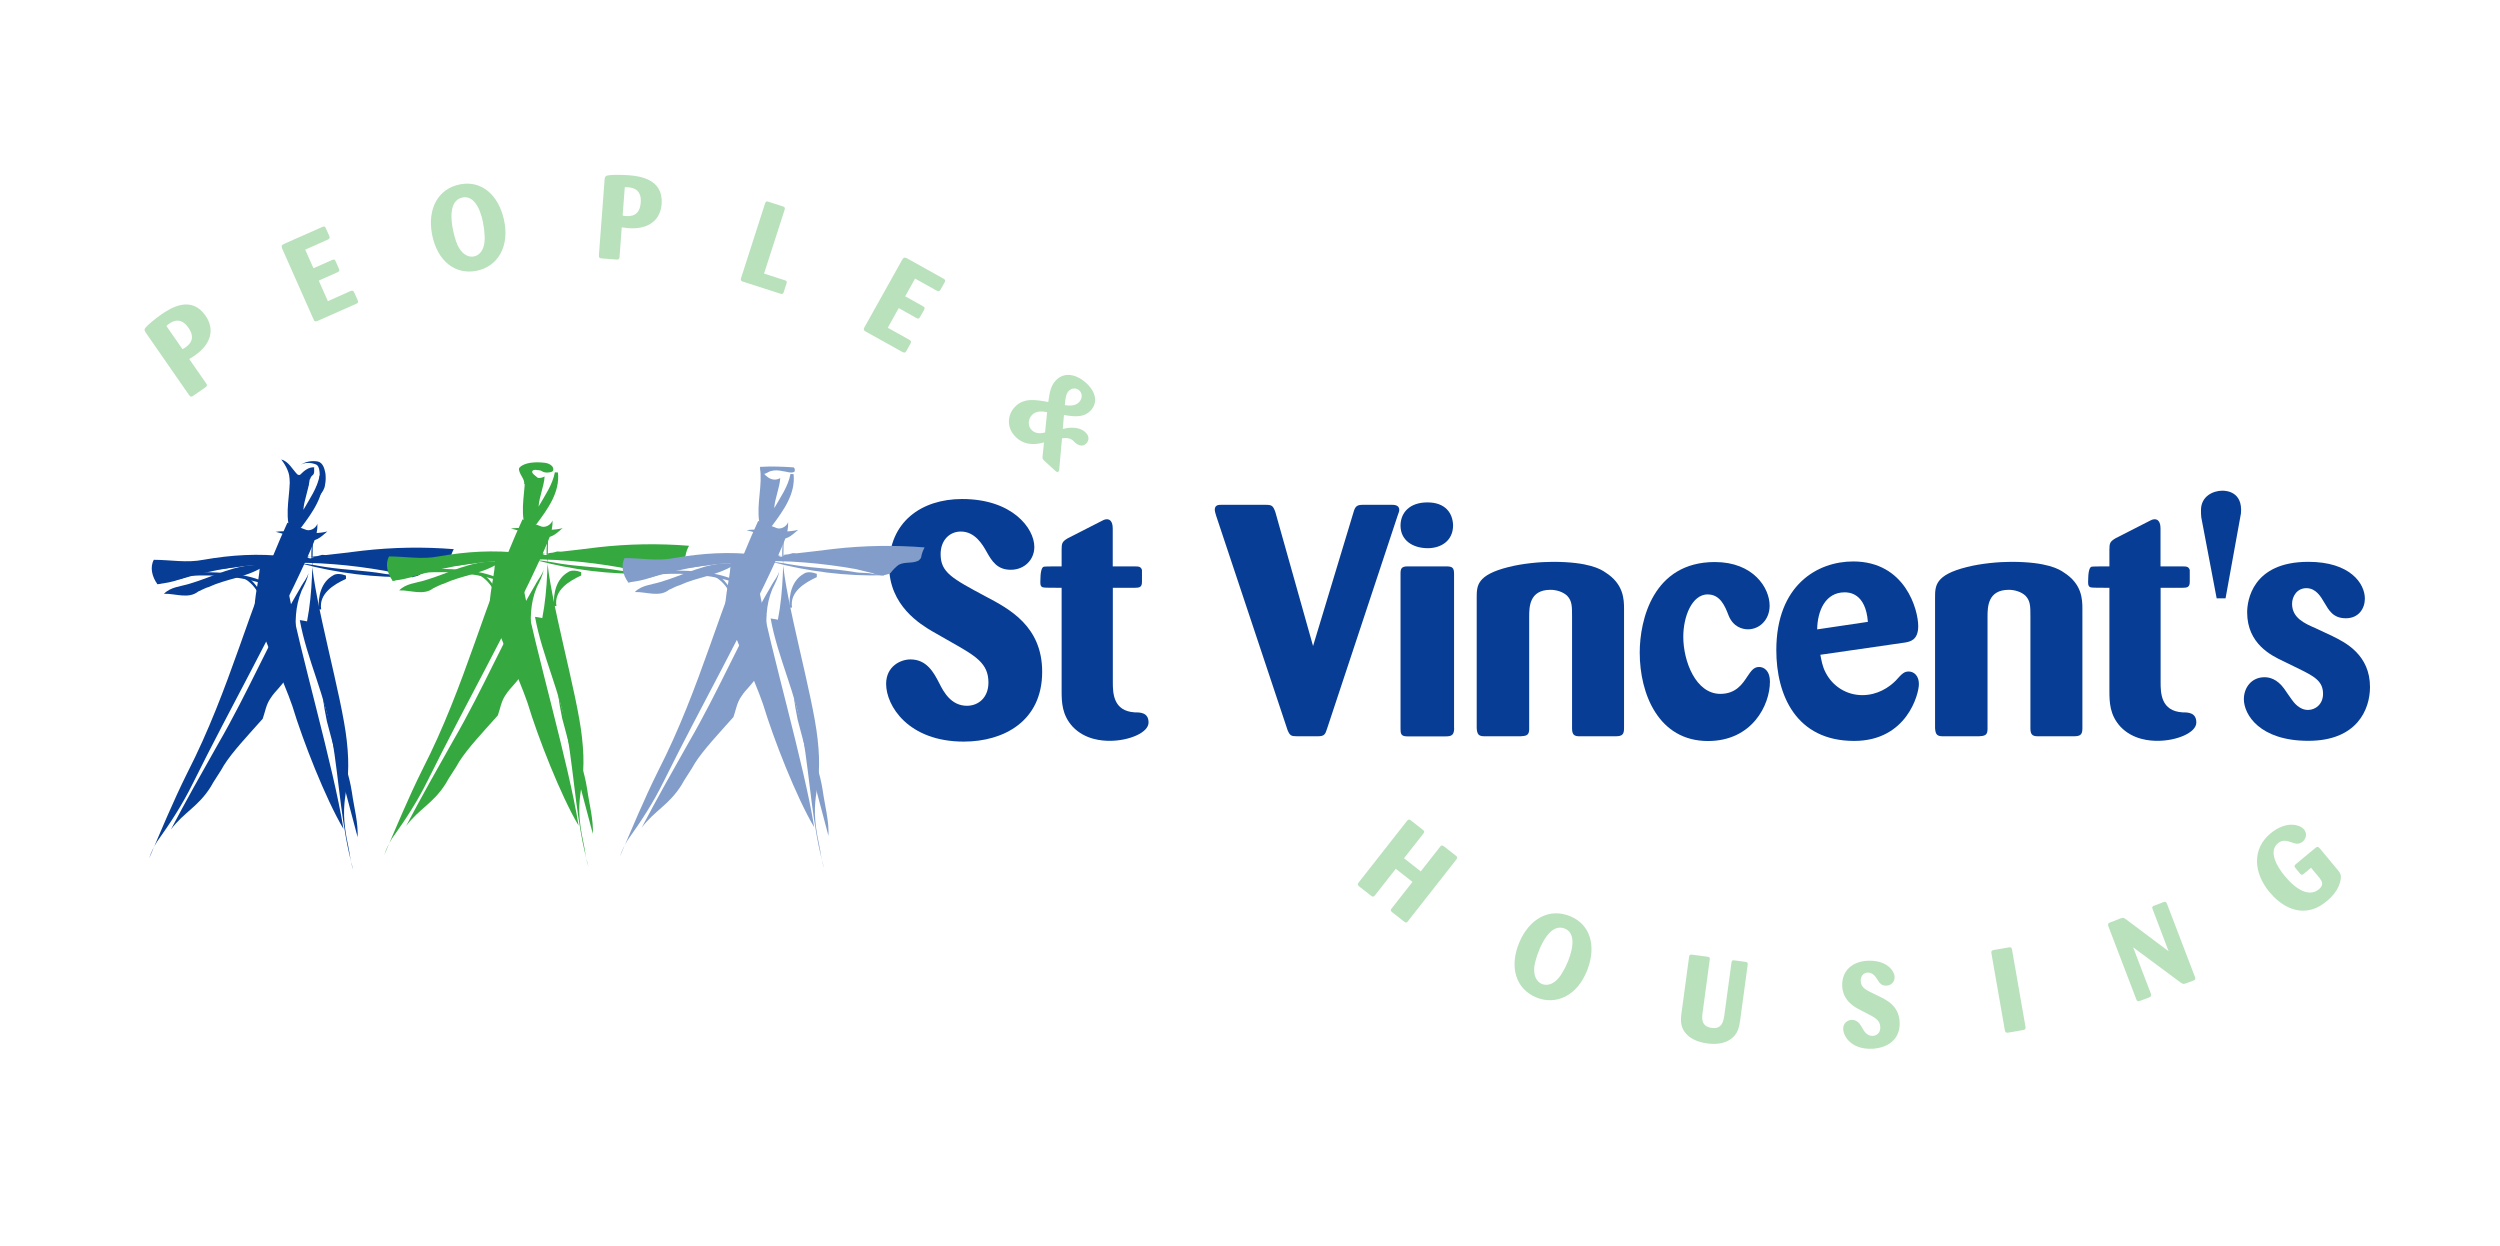 <svg xmlns="http://www.w3.org/2000/svg" id="Roundel" viewBox="0 0 258.26 128.67"><path d="M16.25,60.34c-.08-.1-.03.05,0,0,.05.05-.03-.03,0,0,.31.05.48-.2.74-.31.51-.07,1.11-.15,1.64-.2,1.43-.55,2.88-.97,4.41-1.06,1.36-.17,2.64-.43,3.99-.4.87-.2,1.72-.37,2.58-.54v-.34c-2.9-.34-5.71-.17-8.61.34-1.7.34-3.41,0-5.11,0-.43.77-.17,1.79.37,2.51" style="fill: #073d94; stroke-width: 0px;"></path><path d="M29.69,54c-3.95,8.58-5.86,17.09-10.34,25.84-1.49,3-2.66,5.85-3.94,8.83.19-.64.49-1.17.79-1.69,1.42-1.99,2.63-3.84,3.72-6.05,4.07-8.21,8.08-15.16,11.83-23.35.49-1.17,1.09-2.22,1.04-3.47-.19.52-.82.81-1.26.59" style="fill: #073d94; stroke-width: 0px;"></path><path d="M32.32,55.04c-.05.88-.2,1.75-.14,2.63.28,4.54,3.15,14.27,3.64,18.83.65,5.69-1.03,5.46.16,10.93.17.76.23,1.65.51,2.42-1.25-4.47-1.4-8.87-2.2-13.69-.62-4.18-2.59-8.04-3.32-12.1.11,0,.75.13.75.13.6-3.11.55-6.13.61-9.15" style="fill: #073d94; stroke-width: 0px;"></path><path d="M29.47,58.53c-.04.76.12,1.64.29,2.41,1.24,6.48,4.69,18.22,5.72,24.69-1.85-3.12-4.2-9.12-5.28-12.7-.92-2.69-3.02-7.03-3.84-9.72-.26-1.14.61-3.93.47-5.19.96.05,2.02.11,2.98.16,0,0,0,.12-.01.25-.11,0-.32-.02-.33.11" style="fill: #073d94; stroke-width: 0px;"></path><path d="M36.95,86.51c-1.06-3.96-2.12-8.04-3.18-11.99-.17-.89-.34-1.65-.4-2.54.67,3.43,2.43,6.3,2.98,9.85.23,1.65.68,3.18.59,4.81v-.12Z" style="fill: #073d94; stroke-width: 0px;"></path><path d="M27.02,58.37c-2.66-.15-4.97,1.22-7.46,1.94-.87.27-1.94.32-2.62,1.03,1.17-.04,2.53.57,3.53-.23.44-.19.77-.39,1.09-.47,1.86-.86,3.78-.97,5.55-2.04.11-.1.01-.21-.09-.22" style="fill: #073d94; stroke-width: 0px;"></path><path d="M16.99,60.03c.85-.23,1.66-.47,2.55-.54,2.89-.16,5.75.07,8.46,1.1,0-.04,0-.12,0-.16-.2-.09-.48-.07-.67-.2,0-.04,0-.12,0-.12-2.54-1.1-5.27-.97-7.94-1.03-.76,0-1.5.32-2.24.68-.08.08-.17.15-.17.27" style="fill: #073d94; stroke-width: 0px;"></path><path d="M25.04,59.67c1.72.81,2.28,2.85,2.47,4.61h.08c.14-.35.12-.71.06-1.07-.33-1.26-.78-2.48-1.85-3.42-.08-.04-.16-.05-.23-.09-.16,0-.36-.06-.52-.03" style="fill: #073d94; stroke-width: 0px;"></path><path d="M42.69,59.6c-3.92.11-7.86-.39-11.64-1.4.88.05,1.75.26,2.62.38,2.02.31,3.98.34,6,.69.63.12,1.24.03,1.87.18.39.1.8-.04,1.15.14" style="fill: #073d94; stroke-width: 0px;"></path><path d="M32.12,55.83c-1.26-.07-2.39-.59-3.64-.89,1.74-.25,3.55.43,5.34-.04-.52.42-1.01.97-1.7.93" style="fill: #073d94; stroke-width: 0px;"></path><path d="M29.91,54.89c-.22-.24-.05-.64-.12-.81-.29-1.94.37-3.74.07-5.67.35.82,1.19,1.66,2.1,1.15-.06,1.04-.56,2.08-.62,3.11.62-1.09,1.45-2.27,1.68-3.54l.32.02c.21,2.01-1,3.7-2.21,5.32-.17.23-.72.04-.98.35,0,.08,0,.16-.01.24-.07-.08-.15-.09-.23-.17" style="fill: #073d94; stroke-width: 0px;"></path><path d="M33.18,62.95c-.26-1.62,1.28-2.56,2.56-3.15v-.34c-.43-.17-1.02-.26-1.36,0-1.19.68-1.54,2.13-1.45,3.49h.26" style="fill: #073d94; stroke-width: 0px;"></path><path d="M31.88,59.18c.02-.08.04-.17.04-.26,0,.09-.03.17-.04.26" style="fill: #073d94; stroke-width: 0px;"></path><path d="M31.08,60.64c-3.17,5.36-5.39,10.77-8.57,16.25-1.65,2.93-3.31,5.85-4.85,8.79,1.38-1.81,2.82-2.34,4.11-4.4.24-.49,1.12-1.73,1.36-2.22.88-1.4,2.52-3.13,4.01-4.81.26-.73.34-1.48.85-2.18.43-.68,1.11-1.19,1.53-1.96.15.12.27.26.38.41,1.55-3.3-.17-6.03,1.26-9.5.32-.65.62-1.2.71-1.84-.12.51-.5.93-.8,1.46" style="fill: #073d94; stroke-width: 0px;"></path><path d="M42.65,59.63s.02-.02.03-.03c.17-.06.42-.06.68-.23.26-.34.51-.6.85-.85.68-.34,1.37-.09,2.05-.43.08-.08.26-.26.26-.34.06-.38.19-.72.36-1.02-3.15-.25-6.26-.2-9.43.16-1.3.17-2.55.31-3.79.45-.13,0-.26-.01-.39-.02-.13.04-.29.07-.45.12-.26.03-.52.06-.78.09.13.01.25.02.38.03-.09.03-.17.07-.24.11-.16.06-.32-.03-.49-.12.02,0,.03,0,.06.01.1-.01.2-.02.29-.03-.18-.02-.36-.04-.54-.06-.12-.05-.24-.08-.38-.05-1.51.24-2.88-.05-4.3.59-.11.03-.31-.2-.41-.21-2.78.17-5.48.66-8.27,1.15-.54.18-.97.4-1.52.56-.33.09-.35.52-.37.83.75-.07,1.61-.23,2.37-.51,6.94-2.07,14.09-2.11,21.16-.86.52.14,1.16.28,1.68.41.37.16.77.24,1.18.25" style="fill: #073d94; stroke-width: 0px;"></path><path d="M29.95,49.81c0-.95-.38-1.66-.9-2.35.77.21,1.15,1.02,1.66,1.54.08.09.3.09.34,0,.38-.38.85-.77,1.41-.72-.04.21.04.43-.04.64-.08.21-.21.17-.3.38-.04,0-.08.3-.16.26,0,.38-.1.8-.44,1.02-.51.38-1.28.08-1.45-.64,0-.04-.13-.09-.13-.13" style="fill: #073d94; stroke-width: 0px;"></path><path d="M32.64,50.45c.3-.6.47-1.24.34-1.92-.04-.21-.13-.47-.34-.55-.51-.21-1.24-.26-1.71.13.55-.43,1.28-.55,1.92-.43.51.13.68.73.77,1.24.04.38.04.77-.04,1.15-.04.43-.3.81-.55,1.11-.04.09-.09-.21-.13-.3-.04-.08-.13-.21-.09-.34-.08,0-.17-.09-.17-.09" style="fill: #073d94; stroke-width: 0px;"></path><path d="M96.36,65.25c-1.25-.74-4.51-2.67-4.51-6.79,0-4.53,3.32-6.91,7.54-6.91,5.19,0,7.46,3.02,7.46,4.95,0,1.35-1.05,2.36-2.43,2.36s-1.93-.84-2.5-1.86c-.4-.71-1.18-2.09-2.66-2.09-1.18,0-2.09.91-2.09,2.33,0,1.89,1.15,2.5,4.68,4.39,2.43,1.28,5.81,3.07,5.81,7.77,0,5.14-4.02,7.21-8.1,7.21-5.74,0-8.02-3.7-8.02-5.96,0-1.82,1.49-2.53,2.51-2.53,1.69,0,2.41,1.35,2.98,2.46.44.88,1.21,2.33,2.86,2.33,1.18,0,2.22-.84,2.22-2.4,0-1.99-1.31-2.74-3.87-4.19l-1.89-1.08Z" style="fill: #073d94; stroke-width: 0px;"></path><path d="M114.96,60.72v9.75c0,1.12.03,2.99,2.27,3.12.54,0,1.42,0,1.42,1.05s-2.03,1.89-4,1.89c-.78,0-2.54-.1-3.83-1.45-1.12-1.22-1.15-2.54-1.15-3.73v-10.63c-.61,0-1.73,0-1.83-.03-.34-.03-.37-.27-.37-.57q0-1.51.37-1.58c.07-.03,1.22-.03,1.83-.03v-1.76c0-.64.07-.81.64-1.15l3.45-1.76c.17-.1.37-.2.58-.2.57,0,.61.68.61.98v3.89h2.27c.44,0,.64.03.75.37v1.24c0,.54-.27.6-.75.6h-2.27Z" style="fill: #073d94; stroke-width: 0px;"></path><path d="M135.65,66.72l4.2-13.89c.17-.58.41-.68.95-.68h3.01c.17,0,.74,0,.74.51,0,.14-.03.24-.17.61l-7.28,21.98c-.2.64-.3.81-.98.81h-2.13c-.61,0-.74-.07-.98-.64l-7.38-22.15c-.1-.34-.14-.47-.14-.61,0-.54.47-.51.71-.51h4.53c.64,0,.78.07,1.02.75l3.89,13.82Z" style="fill: #073d94; stroke-width: 0px;"></path><path d="M147.5,56.63c-1.56,0-2.82-.81-2.82-2.33,0-1.32.92-2.4,2.78-2.4s2.61,1.11,2.65,2.36c0,1.62-1.26,2.37-2.61,2.37M150.22,75.22c0,.71-.27.85-.85.85h-4.01c-.65,0-.68-.3-.68-.81v-16c0-.47.07-.75.71-.75h4.01c.64,0,.81.14.81.78v15.93Z" style="fill: #073d94; stroke-width: 0px;"></path><path d="M167.77,75.22c0,.64-.17.84-.88.84h-3.75c-.54,0-.74-.2-.74-.81v-11.55c0-1.08,0-1.62-.51-2.16-.44-.41-1.12-.61-1.72-.61-2.17,0-2.2,1.76-2.2,2.77v11.62c0,.64-.3.71-.88.74h-3.76c-.61,0-.74-.24-.78-.84v-13.48c0-1.22,0-2.34,3.28-3.16,1.45-.37,3.25-.54,4.6-.54,3.72,0,4.97.78,5.41,1.09,1.89,1.19,1.93,2.78,1.93,3.76v12.33Z" style="fill: #073d94; stroke-width: 0px;"></path><path d="M176.43,61.4c-1.66,0-2.54,2.31-2.54,4.38,0,2.54,1.29,5.9,3.83,5.9,1.62,0,2.3-1.05,2.81-1.83.37-.54.64-.95,1.19-.95.47,0,1.12.34,1.12,1.53,0,2.4-1.83,6.12-6.4,6.12-5.12,0-7.05-4.89-7.05-9.13,0-3.39,1.39-9.36,7.76-9.36,3.96,0,5.66,2.65,5.66,4.51,0,1.43-1.02,2.44-2.24,2.44-.57,0-1.52-.24-2-1.43-.37-.98-.88-2.17-2.13-2.17" style="fill: #073d94; stroke-width: 0px;"></path><path d="M196.78,66.38c.54-.1,1.38-.24,1.38-1.7,0-1.66-1.32-6.68-6.72-6.68-3.69,0-7.94,2.44-7.94,9.16,0,4.65,2.04,9.38,8.04,9.38,5.44,0,6.69-4.83,6.69-5.88,0-.85-.51-1.29-1.05-1.29-.47,0-.68.2-1.35.95-.68.68-1.86,1.49-3.45,1.49s-3.05-.88-3.79-2.34c-.34-.64-.44-1.32-.54-1.83l8.72-1.26ZM187.72,65.02c.03-1.93.85-3.83,2.84-3.83.4,0,2.17.03,2.4,3.05l-5.25.78Z" style="fill: #073d94; stroke-width: 0px;"></path><path d="M215.12,75.22c0,.64-.17.84-.88.84h-3.75c-.54,0-.74-.2-.74-.81v-11.55c0-1.08,0-1.62-.51-2.16-.44-.41-1.12-.61-1.72-.61-2.17,0-2.2,1.76-2.2,2.77v11.62c0,.64-.3.71-.88.74h-3.76c-.61,0-.74-.24-.78-.84v-13.48c0-1.22,0-2.34,3.28-3.16,1.46-.37,3.25-.54,4.6-.54,3.72,0,4.97.78,5.41,1.09,1.89,1.19,1.93,2.78,1.93,3.76v12.33Z" style="fill: #073d94; stroke-width: 0px;"></path><path d="M223.2,60.72v9.75c0,1.12.03,2.99,2.27,3.12.54,0,1.42,0,1.42,1.05s-2.03,1.89-4,1.89c-.78,0-2.54-.1-3.83-1.45-1.12-1.22-1.15-2.54-1.15-3.73v-10.63c-.61,0-1.73,0-1.83-.03-.34-.03-.37-.27-.37-.57q0-1.51.37-1.58c.07-.03,1.22-.03,1.83-.03v-1.76c0-.64.07-.81.64-1.15l3.45-1.76c.17-.1.37-.2.58-.2.57,0,.61.68.61.98v3.89h2.27c.44,0,.64.03.75.37v1.24c0,.54-.27.6-.75.6h-2.27Z" style="fill: #073d94; stroke-width: 0px;"></path><path d="M229.91,61.81h-.92l-1.59-8.37c-.03-.27-.03-.51-.03-.75,0-1.42,1.25-2,2.2-2,.37,0,2.13.07,1.93,2.34l-1.59,8.77Z" style="fill: #073d94; stroke-width: 0px;"></path><path d="M240.98,65.73c1.32.64,3.85,1.93,3.85,5.24,0,2.33-1.35,5.56-6.37,5.56s-6.66-2.71-6.66-4.3c0-1.22.81-2.27,2.13-2.27.51,0,1.29.17,2.03,1.18.1.17.64.91.75,1.08.24.34.81,1.12,1.72,1.12.78,0,1.55-.61,1.55-1.66,0-1.35-.94-1.83-2.66-2.67l-1.45-.71c-1.22-.57-3.73-1.79-3.73-5.04,0-1.18.51-5.22,6.32-5.22,4.32,0,5.84,2.24,5.84,3.8,0,1.02-.64,2.03-1.96,2.03s-1.75-.81-2.23-1.62c-.37-.64-.88-1.49-1.85-1.49s-1.48.85-1.48,1.62c0,1.46,1.31,2.03,2.39,2.5l1.82.85Z" style="fill: #073d94; stroke-width: 0px;"></path><path d="M145.92,91.11l-1.73-1.36-2.16,2.75c-.14.17-.23.16-.4.03l-1.2-.94c-.19-.15-.21-.24-.08-.42l5-6.37c.17-.22.32-.11.41-.04l1.21.95c.15.12.22.22.08.39l-2.01,2.56,1.73,1.36,1.99-2.54c.11-.14.2-.2.39-.06l1.24.97c.18.14.19.23.05.41l-5,6.37c-.14.18-.23.16-.41.02l-1.21-.95c-.19-.15-.19-.24-.04-.42l2.14-2.72Z" style="fill: #b9e1bc; stroke-width: 0px;"></path><path d="M164.01,100.11c.88-2.36.31-4.58-1.78-5.45-2.19-.92-4.26.27-5.28,2.7-1.08,2.58-.32,4.81,1.73,5.67,2.04.85,4.3-.13,5.33-2.92M161.99,99.28c-.12.28-.27.65-.5,1.03-.14.27-.66,1.19-1.43,1.38-.23.06-.51.07-.77-.04-.53-.22-.78-.75-.8-1.33-.03-.38.05-.75.15-1.12.08-.29.2-.66.38-1.1.23-.55,1.18-2.78,2.64-2.17.98.41.98,1.72.33,3.36" style="fill: #b9e1bc; stroke-width: 0px;"></path><path d="M179.76,105.44c-.1.67-.23,1.42-1.02,1.94-.4.27-1.14.58-2.38.41-.91-.12-1.62-.44-2.08-.9-.73-.72-.68-1.52-.56-2.34l.77-5.71c.03-.2.11-.25.3-.22l1.58.21c.21.03.29.06.25.32l-.74,5.51c-.06.54-.17,1.38.97,1.53,1.06.14,1.19-.75,1.27-1.23l.75-5.52c.03-.21.09-.26.3-.23l1.11.15c.22.03.3.06.26.33l-.78,5.74Z" style="fill: #b9e1bc; stroke-width: 0px;"></path><path d="M192.05,104.27c-.47-.25-1.67-.89-1.74-2.39-.07-1.64,1.09-2.56,2.62-2.63,1.89-.09,2.76.97,2.79,1.67.02.49-.34.88-.84.9-.53.02-.71-.27-.94-.63-.16-.25-.46-.74-1-.72-.43.02-.75.37-.72.88.03.69.46.89,1.78,1.52.91.43,2.16,1.02,2.24,2.72.09,1.86-1.34,2.68-2.82,2.75-2.09.1-2.97-1.2-3.01-2.02-.03-.66.5-.95.86-.96.61-.03.89.45,1.12.85.17.31.48.83,1.08.8.43-.02.8-.34.77-.91-.03-.72-.52-.97-1.48-1.46l-.7-.36Z" style="fill: #b9e1bc; stroke-width: 0px;"></path><path d="M209.24,106.06c.04.22-.03.32-.25.35l-1.5.26c-.23.04-.34,0-.38-.24l-1.39-7.96c-.02-.21.01-.29.24-.33l1.56-.27c.23-.05.29.04.33.23l1.39,7.96Z" style="fill: #b9e1bc; stroke-width: 0px;"></path><path d="M224.03,98.27l-1.66-4.36c-.08-.21-.03-.28.16-.35l.95-.36c.24-.1.31,0,.38.17l2.89,7.56c.07.18.06.28-.17.37l-.75.28c-.26.1-.32.08-.56-.08l-4.91-3.64,1.83,4.78c.07.19.06.3-.18.4l-.93.35c-.22.08-.31.05-.39-.15l-2.89-7.56c-.09-.24.02-.32.19-.39l1.09-.42c.23-.09.32-.07.53.09l4.42,3.31Z" style="fill: #b9e1bc; stroke-width: 0px;"></path><path d="M238.75,89.64l-.74.61c-.17.14-.25.18-.41-.01l-.47-.57c-.16-.19-.11-.27.04-.4l2.04-1.69c.21-.17.3-.09.45.08l1.86,2.24c.26.31.32.48.3.77-.02.36-.19,1.37-1.43,2.4-.53.44-1,.7-1.44.84-1.78.58-3.41-.44-4.5-1.75-1.65-1.99-1.83-4.46.11-6.07,1.62-1.34,3.04-.91,3.46-.4.33.4.23.94-.14,1.25-.43.35-.82.2-1.17.07-.48-.16-.92-.29-1.39.1-1.01.84-.11,2.41.71,3.39,1.23,1.48,2.55,2.17,3.52,1.37.59-.49.29-.88.03-1.22l-.83-1Z" style="fill: #b9e1bc; stroke-width: 0px;"></path><path d="M19.53,40.81c.15.22.27.19.45.06l1.23-.85c.19-.13.22-.23.09-.41l-1.75-2.52c.27-.17.44-.27.59-.38,1.63-1.13,2.09-2.66,1.09-4.1-1.46-2.11-3.56-.82-4.53-.15-.58.4-1.41,1.07-1.65,1.37-.16.18-.15.3,0,.52l4.48,6.46ZM17.19,33.68c.08-.08.16-.16.28-.24.96-.67,1.59-.16,2,.42.55.79.49,1.47-.3,2.02-.11.08-.19.12-.32.19l-1.66-2.39Z" style="fill: #b9e1bc; stroke-width: 0px;"></path><path d="M32.93,28.99l.94,2.12,2.31-1.03c.18-.08.31-.1.42.15l.34.76c.1.23.06.31-.18.41l-3.93,1.74c-.19.08-.33.12-.43-.13l-3.25-7.33c-.09-.24-.08-.36.18-.48l3.91-1.73c.19-.09.32-.13.42.11l.34.76c.12.26.02.34-.18.43l-2.29,1.02.85,1.92,1.9-.84c.17-.07.3-.12.39.12l.34.76c.1.24.02.3-.18.39l-1.89.84Z" style="fill: #b9e1bc; stroke-width: 0px;"></path><path d="M52.04,22.61c-.57-2.45-2.27-3.99-4.49-3.57-2.33.44-3.41,2.57-2.92,5.16.52,2.75,2.38,4.2,4.57,3.78,2.17-.41,3.52-2.48,2.84-5.38M49.9,23.03c.06.3.13.69.15,1.13.03.31.11,1.35-.43,1.94-.15.18-.39.34-.66.39-.57.11-1.06-.2-1.4-.67-.23-.31-.37-.65-.49-1.02-.09-.28-.2-.66-.29-1.13-.11-.59-.55-2.97,1.01-3.27,1.05-.2,1.77.89,2.12,2.62" style="fill: #b9e1bc; stroke-width: 0px;"></path><path d="M61.87,26.37c-.02.27.09.31.31.33l1.49.11c.23.02.31-.04.33-.26l.23-3.06c.32.04.51.06.69.08,1.98.15,3.3-.75,3.43-2.5.19-2.56-2.24-2.88-3.42-2.97-.71-.05-1.77-.06-2.14.02-.24.04-.31.14-.33.4l-.59,7.84ZM64.54,19.35c.11-.02.22-.02.37,0,1.16.09,1.34.88,1.28,1.59-.07.96-.54,1.45-1.51,1.38-.13-.01-.22-.03-.36-.05l.22-2.9Z" style="fill: #b9e1bc; stroke-width: 0px;"></path><path d="M78.93,28.26l2.14.69c.19.06.25.12.18.33l-.29.9c-.06.19-.15.22-.34.16l-3.89-1.25c-.21-.07-.23-.17-.18-.35l2.49-7.74c.06-.2.16-.22.34-.16l1.49.48c.15.05.26.11.19.33l-2.13,6.61Z" style="fill: #b9e1bc; stroke-width: 0px;"></path><path d="M92.84,31.83l-1.13,2.03,2.21,1.23c.17.1.26.19.13.42l-.41.73c-.12.21-.21.23-.44.11l-3.75-2.09c-.18-.1-.29-.19-.16-.43l3.91-7c.14-.22.24-.28.49-.15l3.73,2.08c.18.1.29.18.17.4l-.41.73c-.14.25-.26.22-.46.11l-2.19-1.22-1.02,1.83,1.81,1.01c.16.09.27.17.14.39l-.41.73c-.13.23-.22.2-.42.09l-1.8-1.01Z" style="fill: #b9e1bc; stroke-width: 0px;"></path><path d="M110,41.86c.06-.68.1-1.14.4-1.47.32-.34.79-.33,1.09-.06.33.3.35.81,0,1.2-.44.48-1.16.37-1.48.32M107.71,47.06c-.04.33-.02.37.27.63l1.07.98c.08.07.21.14.31.03.06-.06.06-.12.07-.3l.28-3.12c.8-.11,1.05.13,1.33.42.63.58,1.05.25,1.19.1.16-.17.44-.64-.11-1.15-.75-.69-1.91-.44-2.33-.34l.12-1.44c1.35.24,2.16.19,2.78-.48.75-.82.51-1.92-.48-2.82-.98-.9-2.27-1.21-3.15-.26-.52.57-.62,1.18-.77,2.22-1.36-.25-2.57-.46-3.49.55-.7.76-.9,2.12.2,3.13,1.05.96,2.28.64,2.85.49l-.14,1.37ZM107.96,44.68c-.52.13-.99.11-1.35-.22-.46-.42-.42-1.14-.03-1.56.47-.52,1.16-.4,1.59-.32l-.21,2.1Z" style="fill: #b9e1bc; stroke-width: 0px;"></path><path d="M40.55,59.99c-.08-.1-.03.05,0,0,.05.05-.03-.03,0,0,.31.05.48-.2.74-.31.51-.07,1.11-.15,1.64-.2,1.43-.55,2.88-.97,4.41-1.06,1.36-.17,2.64-.43,3.99-.4.87-.2,1.72-.37,2.58-.54v-.34c-2.9-.34-5.71-.17-8.61.34-1.7.34-3.41,0-5.11,0-.43.77-.17,1.79.37,2.51" style="fill: #36a840; stroke-width: 0px;"></path><path d="M53.98,53.65c-3.95,8.58-5.86,17.09-10.34,25.84-1.49,3-2.66,5.85-3.94,8.83.19-.64.49-1.17.79-1.69,1.42-1.99,2.63-3.84,3.72-6.05,4.07-8.21,8.08-15.16,11.83-23.35.49-1.17,1.09-2.22,1.04-3.47-.19.52-.82.81-1.26.59" style="fill: #36a840; stroke-width: 0px;"></path><path d="M56.62,54.7c-.05.88-.2,1.75-.14,2.63.28,4.54,3.15,14.27,3.64,18.83.65,5.69-1.03,5.46.16,10.93.17.76.23,1.65.51,2.42-1.25-4.47-1.4-8.87-2.2-13.69-.62-4.18-2.59-8.04-3.32-12.1.11,0,.75.13.75.13.6-3.11.55-6.13.61-9.15" style="fill: #36a840; stroke-width: 0px;"></path><path d="M53.76,58.19c-.04.76.12,1.64.29,2.41,1.24,6.48,4.69,18.22,5.72,24.69-1.85-3.12-4.2-9.12-5.28-12.7-.92-2.69-3.02-7.03-3.84-9.72-.26-1.14.61-3.93.47-5.19.96.05,2.02.11,2.98.16,0,0,0,.12-.01.25-.11,0-.32-.02-.33.11" style="fill: #36a840; stroke-width: 0px;"></path><path d="M61.25,86.17c-1.06-3.96-2.12-8.04-3.18-11.99-.17-.89-.34-1.65-.4-2.54.67,3.43,2.43,6.3,2.98,9.85.23,1.65.68,3.18.59,4.81v-.12Z" style="fill: #36a840; stroke-width: 0px;"></path><path d="M51.32,58.02c-2.66-.15-4.97,1.22-7.46,1.94-.87.27-1.94.32-2.62,1.03,1.17-.04,2.53.57,3.53-.23.44-.19.77-.39,1.09-.47,1.86-.86,3.78-.97,5.55-2.04.11-.1.01-.21-.09-.22" style="fill: #36a840; stroke-width: 0px;"></path><path d="M41.28,59.69c.85-.23,1.66-.47,2.55-.54,2.89-.16,5.75.07,8.46,1.1,0-.04,0-.12,0-.16-.2-.09-.48-.07-.67-.2,0-.04,0-.12,0-.12-2.54-1.1-5.27-.97-7.94-1.03-.76,0-1.5.32-2.24.68-.08.08-.17.15-.17.27" style="fill: #36a840; stroke-width: 0px;"></path><path d="M49.34,59.33c1.72.81,2.28,2.85,2.47,4.61h.08c.14-.35.12-.71.06-1.07-.33-1.26-.78-2.48-1.85-3.42-.08-.04-.16-.05-.23-.09-.16,0-.36-.06-.52-.03" style="fill: #36a840; stroke-width: 0px;"></path><path d="M66.98,59.26c-3.93.11-7.86-.39-11.64-1.4.88.05,1.75.25,2.62.38,2.02.31,3.98.34,6,.69.63.12,1.24.03,1.87.18.39.1.8-.04,1.15.14" style="fill: #36a840; stroke-width: 0px;"></path><path d="M56.42,55.49c-1.26-.07-2.39-.59-3.64-.89,1.74-.25,3.55.43,5.34-.04-.52.42-1.01.97-1.7.93" style="fill: #36a840; stroke-width: 0px;"></path><path d="M54.21,54.55c-.22-.24-.05-.64-.12-.81-.29-1.94.37-3.74.07-5.67.35.82,1.19,1.66,2.1,1.15-.06,1.04-.56,2.08-.62,3.11.62-1.09,1.45-2.27,1.68-3.54l.32.02c.21,2.01-1,3.7-2.21,5.32-.17.23-.72.04-.98.35,0,.08,0,.16-.01.24-.07-.08-.15-.09-.23-.17" style="fill: #36a840; stroke-width: 0px;"></path><path d="M57.48,62.6c-.26-1.62,1.28-2.56,2.56-3.15v-.34c-.43-.17-1.02-.26-1.36,0-1.19.68-1.54,2.13-1.45,3.49h.26Z" style="fill: #36a840; stroke-width: 0px;"></path><path d="M56.17,58.84c.02-.08.04-.17.04-.26,0,.09-.03.17-.04.26" style="fill: #36a840; stroke-width: 0px;"></path><path d="M55.37,60.29c-3.17,5.36-5.39,10.77-8.57,16.25-1.65,2.93-3.31,5.85-4.85,8.79,1.38-1.81,2.82-2.34,4.11-4.4.24-.49,1.12-1.73,1.36-2.22.88-1.4,2.52-3.13,4.01-4.81.26-.73.34-1.48.85-2.18.43-.68,1.11-1.19,1.53-1.96.15.12.27.26.38.41,1.55-3.3-.17-6.03,1.26-9.5.32-.65.62-1.2.71-1.84-.12.51-.5.93-.8,1.46" style="fill: #36a840; stroke-width: 0px;"></path><path d="M66.95,59.28s.02-.02.03-.03c.17-.06.42-.06.68-.23.26-.34.51-.6.85-.85.68-.34,1.37-.09,2.05-.43.08-.08.26-.25.26-.34.06-.38.19-.72.36-1.02-3.15-.25-6.26-.2-9.43.16-1.3.17-2.55.31-3.79.45-.13,0-.26-.01-.39-.02-.13.04-.29.07-.45.12-.26.03-.52.06-.78.09.13.01.25.02.38.03-.09.03-.17.07-.24.11-.16.06-.32-.03-.49-.12.02,0,.03,0,.06.01.1-.01.2-.02.29-.03-.18-.02-.36-.04-.54-.06-.12-.05-.24-.08-.38-.05-1.51.24-2.88-.05-4.3.59-.11.03-.31-.2-.41-.2-2.78.17-5.48.66-8.27,1.14-.54.18-.97.4-1.52.56-.33.09-.35.52-.37.83.75-.07,1.61-.23,2.37-.51,6.94-2.07,14.09-2.11,21.16-.86.52.14,1.16.28,1.68.41.37.16.77.24,1.18.25" style="fill: #36a840; stroke-width: 0px;"></path><path d="M54.16,50c.04-.47-.38-.87-.51-1.32-.04-.15-.08-.3.04-.4.51-.52,1.66-.59,2.6-.47.55.07.98.42.85.8-.04.1-.17.15-.3.17-.21.05-.43.05-.64,0-.17-.05-.3-.2-.51-.2-.21-.02-.51-.1-.64.03-.09.05-.09.17-.04.25.17.3.81.52.51.79-.26.25-.81.55-1.36.35" style="fill: #36a840; stroke-width: 0px;"></path><path d="M64.89,60.16c-.08-.1-.03.05,0,0,.05.05-.03-.03,0,0,.31.05.48-.2.74-.31.51-.07,1.11-.15,1.64-.2,1.43-.55,2.88-.97,4.41-1.06,1.36-.17,2.64-.43,3.99-.4.87-.19,1.72-.37,2.58-.54v-.34c-2.9-.34-5.71-.17-8.61.34-1.7.34-3.41,0-5.11,0-.43.77-.17,1.79.37,2.51" style="fill: #829dc9; stroke-width: 0px;"></path><path d="M78.32,53.82c-3.95,8.58-5.86,17.09-10.34,25.84-1.49,3-2.66,5.85-3.94,8.83.19-.64.49-1.17.79-1.69,1.42-1.99,2.63-3.84,3.72-6.05,4.07-8.21,8.08-15.16,11.83-23.35.49-1.17,1.09-2.22,1.04-3.47-.19.52-.82.81-1.26.59" style="fill: #829dc9; stroke-width: 0px;"></path><path d="M80.96,54.87c-.05.88-.2,1.75-.14,2.63.28,4.54,3.15,14.27,3.64,18.83.65,5.69-1.03,5.46.16,10.93.17.76.23,1.65.51,2.42-1.25-4.47-1.4-8.87-2.2-13.69-.62-4.18-2.59-8.04-3.32-12.1.11,0,.75.13.75.13.6-3.11.55-6.13.61-9.15" style="fill: #829dc9; stroke-width: 0px;"></path><path d="M78.1,58.36c-.04.76.12,1.64.29,2.41,1.24,6.48,4.69,18.22,5.72,24.69-1.85-3.12-4.2-9.12-5.28-12.7-.92-2.69-3.02-7.03-3.84-9.72-.26-1.14.61-3.93.47-5.19.96.05,2.02.11,2.98.16,0,0,0,.12-.01.25-.11,0-.32-.02-.33.11" style="fill: #829dc9; stroke-width: 0px;"></path><path d="M85.58,86.34c-1.06-3.96-2.12-8.04-3.18-11.99-.17-.89-.34-1.65-.39-2.54.66,3.43,2.43,6.3,2.98,9.85.23,1.65.68,3.18.59,4.81v-.12Z" style="fill: #829dc9; stroke-width: 0px;"></path><path d="M75.66,58.19c-2.66-.15-4.97,1.22-7.46,1.94-.87.27-1.94.32-2.62,1.03,1.17-.04,2.53.57,3.53-.23.44-.19.77-.39,1.09-.47,1.86-.86,3.78-.97,5.55-2.04.11-.1.01-.21-.09-.22" style="fill: #829dc9; stroke-width: 0px;"></path><path d="M65.62,59.86c.85-.23,1.66-.47,2.55-.54,2.89-.16,5.75.07,8.46,1.1,0-.04,0-.12,0-.16-.2-.09-.48-.07-.67-.2,0-.04,0-.12,0-.12-2.54-1.1-5.27-.97-7.94-1.03-.76,0-1.5.32-2.24.68-.08.08-.17.15-.17.27" style="fill: #829dc9; stroke-width: 0px;"></path><path d="M73.68,59.5c1.72.81,2.28,2.85,2.47,4.61h.08c.14-.35.12-.71.06-1.07-.33-1.26-.78-2.48-1.85-3.42-.08-.04-.16-.05-.23-.09-.16,0-.36-.06-.52-.03" style="fill: #829dc9; stroke-width: 0px;"></path><path d="M91.32,59.43c-3.92.11-7.86-.39-11.64-1.4.88.05,1.75.26,2.62.38,2.02.31,3.98.34,6,.69.63.12,1.24.03,1.87.18.39.1.8-.04,1.15.14" style="fill: #829dc9; stroke-width: 0px;"></path><path d="M80.76,55.66c-1.26-.07-2.39-.59-3.64-.89,1.74-.25,3.55.43,5.34-.04-.52.42-1.01.97-1.7.93" style="fill: #829dc9; stroke-width: 0px;"></path><path d="M78.55,54.72c-.22-.24-.05-.64-.12-.81-.29-1.94.37-3.74.07-5.67.35.82,1.19,1.66,2.1,1.15-.06,1.04-.56,2.08-.62,3.11.62-1.09,1.45-2.27,1.68-3.54l.32.02c.21,2.01-1,3.7-2.21,5.32-.17.23-.72.04-.98.35,0,.08,0,.16-.01.24-.07-.08-.15-.09-.23-.17" style="fill: #829dc9; stroke-width: 0px;"></path><path d="M81.82,62.77c-.26-1.62,1.28-2.56,2.56-3.15v-.34c-.43-.17-1.02-.26-1.36,0-1.19.68-1.54,2.13-1.45,3.49h.26Z" style="fill: #829dc9; stroke-width: 0px;"></path><path d="M80.51,59.01c.02-.08.04-.17.04-.26,0,.09-.03.17-.04.26" style="fill: #829dc9; stroke-width: 0px;"></path><path d="M79.71,60.46c-3.17,5.36-5.39,10.77-8.57,16.25-1.65,2.93-3.31,5.85-4.85,8.79,1.38-1.81,2.82-2.34,4.11-4.4.24-.49,1.12-1.73,1.36-2.22.88-1.4,2.52-3.13,4.01-4.81.26-.73.34-1.48.85-2.18.43-.68,1.11-1.19,1.53-1.96.15.12.27.26.38.41,1.55-3.3-.17-6.03,1.26-9.5.32-.65.62-1.2.71-1.84-.12.51-.5.93-.8,1.46" style="fill: #829dc9; stroke-width: 0px;"></path><path d="M91.29,59.45s.02-.02.03-.03c.17-.06.42-.06.68-.23.26-.34.51-.6.85-.85.68-.34,1.37-.09,2.05-.43.08-.08.26-.25.26-.34.06-.38.19-.72.36-1.02-3.15-.25-6.26-.2-9.43.16-1.3.17-2.55.31-3.79.45-.13,0-.26-.01-.39-.02-.14.04-.29.07-.45.12-.26.03-.52.06-.78.09.13.01.25.02.38.03-.09.03-.17.07-.24.11-.16.06-.32-.03-.49-.12.02,0,.03,0,.06.01.1-.01.2-.02.29-.03-.18-.02-.36-.04-.54-.06-.12-.05-.24-.08-.38-.05-1.51.24-2.88-.05-4.3.59-.11.03-.31-.2-.41-.2-2.78.17-5.48.66-8.27,1.14-.54.18-.97.4-1.52.56-.32.09-.35.52-.37.83.75-.07,1.61-.23,2.37-.51,6.94-2.07,14.09-2.11,21.16-.86.52.14,1.16.28,1.68.41.37.16.77.24,1.18.25" style="fill: #829dc9; stroke-width: 0px;"></path><path d="M78.51,48.23c1.18-.07,2.29-.03,3.44.05.17,0,.21.43.09.47-.34.17-.77-.04-1.19-.08-.43-.09-.81-.13-1.24,0-.3.08-.64.43-.85.21-.13-.13-.26-.43-.25-.65" style="fill: #829dc9; stroke-width: 0px;"></path></svg>